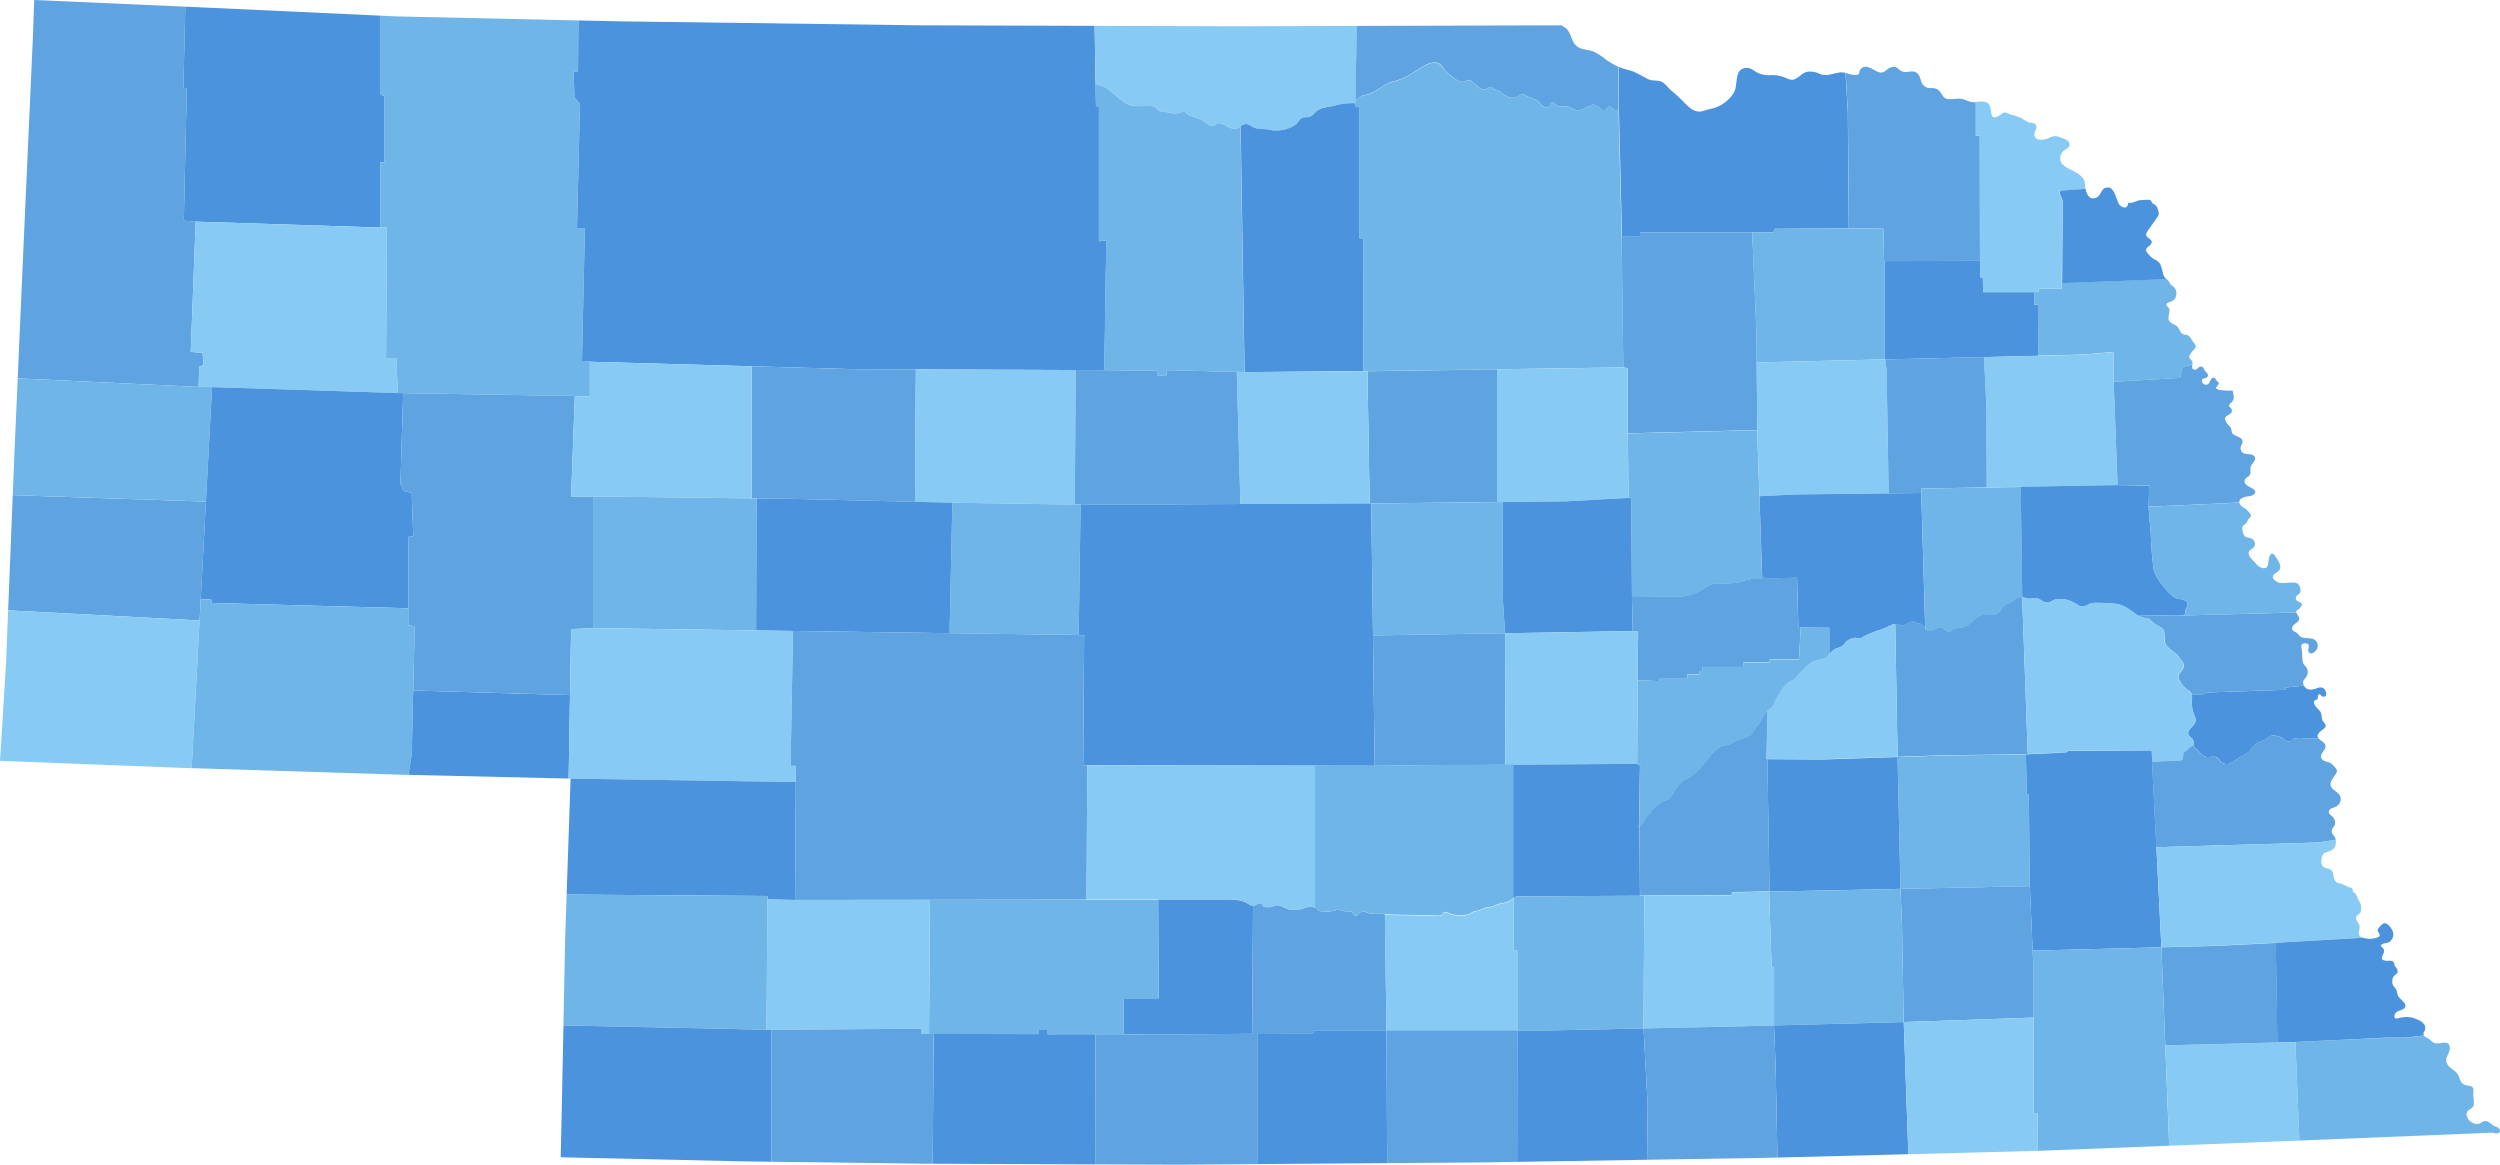 <?xml version="1.0" encoding="UTF-8"?> <svg xmlns="http://www.w3.org/2000/svg" viewBox="0 0 633.47 295.12"><defs><style>.a{fill:#5fa3e0;}.b{fill:#4b93dd;}.c{fill:#87cbf4;}.d{fill:#70b5e8;}</style></defs><polygon class="a" points="50.46 92.91 51.58 92.54 51.33 89.41 48.33 89.16 49.58 56.16 46.58 55.91 47.33 22.29 46.46 22.29 46.96 1.69 8.67 0 8.33 9.62 6.17 57.62 4.49 95.87 50.33 98.04 50.46 92.91"></polygon><polygon class="b" points="96.33 41.16 97.46 41.16 97.46 24.29 96.46 24.04 96.46 3.97 51.96 1.91 46.96 1.69 46.46 22.29 47.33 22.29 46.58 55.91 49.58 56.16 96.33 57.66 96.33 41.16"></polygon><polygon class="c" points="100.4 90.73 97.83 90.73 98.04 57.62 96.33 57.66 96.33 57.66 96.28 57.66 96.21 57.66 96.2 57.66 49.58 56.16 48.33 89.16 51.33 89.41 51.58 92.54 50.46 92.91 50.34 97.98 100.83 99.6 100.4 90.73"></polygon><polygon class="d" points="149.46 91.54 147.46 91.66 148.21 57.79 146.21 57.79 146.96 26.41 145.58 24.66 145.33 18.16 146.46 18.16 146.57 5.18 100.58 4.16 96.46 3.97 96.46 24.04 97.46 24.29 97.46 41.16 96.33 41.16 96.33 57.66 98.04 57.62 97.83 90.73 100.4 90.73 100.83 99.6 149.46 100.41 149.46 91.54"></polygon><polygon class="b" points="279.83 93.79 280.33 60.91 278.46 61.16 278.46 26.91 277.71 26.91 277.36 6.55 232.83 6.41 157.21 5.41 146.57 5.18 146.46 18.16 145.33 18.16 145.58 24.66 146.96 26.41 146.21 57.79 148.21 57.79 147.46 91.66 149.46 91.54 149.46 91.66 216.08 93.54 279.83 93.79"></polygon><path class="c" d="M287.08,26.79c1.14.18,2.48,0,3.63.1a5.35,5.35,0,0,1,2,.15c.52.25.64.87,1.25,1.1.87.32,2.22.25,3.13.5,1.18.31,1.61-.12,2.72-.26s.3,0,1.05.51a4.77,4.77,0,0,0,1.47.64,17.47,17.47,0,0,1,2.66,1.1c.88.51,1.56,1.54,2.72,1.26.49-.11.49-.68,1.12-.73a14.58,14.58,0,0,1,1.5.5c.9.33,1.76,1.1,2.75,1s1.56-1.37,2.76-1.22c.87.1,1.63,1,2.62,1.1,1.15.14,2.28.15,3.37.38a8.54,8.54,0,0,0,6.28-1.23c.78-.44.92-1.26,1.6-1.68s1.62-.12,2.35-.5,1.12-1.07,1.77-1.5c1.47-1,3-.84,4.63-1.32a16.48,16.48,0,0,1,5-.53l.36-19.59-30.61.09-35.85-.11.26,15C281.2,21.23,283.7,26.26,287.08,26.79Z"></path><path class="d" d="M293.33,95.12l2.34.17-.17-1.5,19.83.5-1-62.28a2.52,2.52,0,0,1-1.29.65c-1,.1-1.85-.67-2.75-1a14.58,14.58,0,0,0-1.5-.5c-.63.05-.63.62-1.12.73-1.16.28-1.84-.75-2.72-1.26a17.47,17.47,0,0,0-2.66-1.1,4.77,4.77,0,0,1-1.47-.64c-.75-.55,0-.64-1.05-.51s-1.54.57-2.72.26c-.91-.25-2.26-.18-3.13-.5-.61-.23-.73-.85-1.25-1.1a5.35,5.35,0,0,0-2-.15c-1.15-.06-2.49.08-3.63-.1-3.38-.53-5.88-5.56-9.46-5.25l.09,5.37h.75V61.16l1.87-.25-.5,32.88,13.5.16Z"></path><path class="b" d="M345.5,60.37h-1.08V27l-.84.16-.12-1a16.48,16.48,0,0,0-5,.53c-1.62.48-3.16.36-4.63,1.32-.65.43-1,1.11-1.77,1.5s-1.64,0-2.35.5-.82,1.24-1.6,1.68a8.54,8.54,0,0,1-6.28,1.23c-1.09-.23-2.22-.24-3.37-.38-1-.12-1.75-1-2.62-1.1a1.89,1.89,0,0,0-1.47.57l1,62.28L345.42,94Z"></path><path class="a" d="M346.29,24a11.71,11.71,0,0,0,3-1.46c1.33-.73,2.23-1.59,3.75-1.9a16,16,0,0,0,4.64-2c1.74-1,5.35-4.07,7.37-2.25.55.5.85,1.23,1.41,1.75s1.11.92,1.65,1.38c.89.77,2.16,1.61,3.33,1,.6-.3.73-.46,1.31,0s1,.82,1.52,1.21a3.82,3.82,0,0,0,1.41.95c.7.19.94-.19,1.51-.5.78-.42.8,0,1.41.38.42.27.95.25,1.37.56,1.09.78,2,1.69,3.4,1.67a3.73,3.73,0,0,0,1.81-.67c.8-.38,1.16-.15,1.87.3a19,19,0,0,0,2.19.85c.87.4,1.94,2.71,3.22,1.73.41-.32.25-.88.78-1s.69.32,1.06.61c.73.57,1.81.38,2.7.39.74,0,1.28.52,1.94.76a3.24,3.24,0,0,0,2.17-.08c.45-.16.79-.54,1.25-.66a5.51,5.51,0,0,0,.74-.1c.24-.11.19-.37.51-.42A3.43,3.43,0,0,1,405,27c.43.23.68.74,1.16.89.85.26.68-.48,1.26-.8.78-.42.92.18,1.37.55s1.15.47,1.31-.06L410,16.89a23.61,23.61,0,0,1-2.82-1.6,16.17,16.17,0,0,0-3.38-2.22c-1.13-.44-2.45-.44-3.49-.9-2.37-1.07-1.86-3.7-3.63-5.1a9,9,0,0,0-1.13-.66l-51.76.16-.35,18.8a4.91,4.91,0,0,0,1.24-.77C345.26,24.11,345.56,24.18,346.29,24Z"></path><path class="d" d="M411.33,93.1l-.43-33.5-.78-31.94-.05-.09c-.19.48-1,.3-1.3,0s-.59-1-1.37-.55c-.58.32-.41,1.06-1.26.8-.48-.15-.73-.66-1.16-.89a3.43,3.43,0,0,0-1.4-.42c-.32.05-.27.31-.51.42a5.51,5.51,0,0,1-.74.1c-.46.12-.8.5-1.25.66a3.24,3.24,0,0,1-2.17.08c-.66-.24-1.2-.76-1.94-.76-.89,0-2,.18-2.7-.39-.37-.29-.45-.78-1.06-.61s-.37.7-.78,1c-1.28,1-2.35-1.33-3.22-1.73a19,19,0,0,1-2.19-.85c-.71-.45-1.07-.68-1.87-.3a3.73,3.73,0,0,1-1.81.67c-1.44,0-2.31-.89-3.4-1.67-.42-.31-.95-.29-1.37-.56-.61-.39-.63-.8-1.41-.38-.57.31-.81.69-1.51.5a3.82,3.82,0,0,1-1.41-.95c-.48-.39-1-.85-1.52-1.21s-.71-.26-1.31,0c-1.17.59-2.44-.25-3.33-1-.54-.46-1.12-.89-1.65-1.38S365.57,17,365,16.47c-2-1.82-5.63,1.28-7.37,2.25a16,16,0,0,1-4.64,2c-1.52.31-2.42,1.17-3.75,1.9a11.71,11.71,0,0,1-3,1.46c-.73.14-1,.07-1.58.56a4.91,4.91,0,0,1-1.24.77v.79l.12,1,.84-.16V60.37h1.08L345.42,94h-.23l.08.06Z"></path><path class="b" d="M415.58,58.85H449.4l.18-.87,18.88-.13-.25-29.25-.58-10.12a3.67,3.67,0,0,0-1.38-.13c-1.7.19-3.33,1.06-5,.44a5.65,5.65,0,0,0-3.13-.63c-1.16.18-1.74.91-2.69,1.54-1.27.85-1.81.5-3.21-.07a8.52,8.52,0,0,0-3.57-.59,6.48,6.48,0,0,1-3.62-.78c-1-.64-1.68-1.25-3-1-2.52.51-1.68,3.93-2.53,5.91a8.79,8.79,0,0,1-5.72,4.34c-1.1.16-2.32.83-3.41.75-1.59-.11-2.81-1.49-3.81-2.5s-1.93-1.85-3-2.75c-.87-.73-1.71-2.06-2.77-2.38-1.35-.41-2.2,0-3.54-.76-1-.57-2.07-1.11-3.1-1.61s-2.39-.62-3.49-1.13l-.55-.27.05,10.65s0,0,0,0l.05.09.78,31.94V60l4.62,0Z"></path><polygon class="d" points="477.61 66.16 477.4 66.16 477.21 57.98 468.46 57.85 449.58 57.98 449.4 58.85 443.98 58.85 445.08 84.7 445.13 91.83 477.58 91.07 477.58 66.2 477.61 66.16"></polygon><path class="d" d="M555.9,88.62c.63-.77.6-1.08,0-1.77-.44-.46-.76-1.34-1.26-1.73s-1.17-.21-1.69-.56-.75-1.25-1.21-1.77-1.32-.67-1.85-1.19c-1-1,.12-2.27-.26-3.39-.13-.41-.73-.58-.66-1.09s1-.55,1.48-.85a2,2,0,0,0,1-1.73,2.26,2.26,0,0,0-.58-1.77c-.28-.28-.62-.4-.86-.71s-.28-.58-.5-.83a3.78,3.78,0,0,0-.54-.52l-26.51,1c0,.49,0,1,0,1.46H516.5l.08.83h-1.05l-.11,3.17,1.16.08-.07,12.86,11.66-.28,7.33-.66.08,7.58,16.84-1L553,93l2.54-.66a1.51,1.51,0,0,0,0-.6c-.23-.78-1-.73-.77-1.6A5.8,5.8,0,0,1,555.9,88.62Z"></path><polygon class="b" points="515.42 77.2 515.53 74.04 502.5 74.04 502.42 70.29 501.83 70.29 501.71 66.1 477.61 66.16 477.58 66.2 477.58 91.07 516.51 90.15 516.58 77.29 515.42 77.2"></polygon><path class="a" d="M477.4,66.16l24.31-.06-.06-31.69-1-.06V25.89a4,4,0,0,1-.69,0c-1.16-.06-2-.74-3.13-.87s-2.53.3-3.63,0-1.29-2-2.49-2.48-2,.09-3-.65c-1.19-.85-.83-2-1.62-3-1.29-1.67-2.88,0-4.51-1-.77-.5-1-1.18-2.21-.89s-1.53,1.29-2.65,1.38c-1.48.12-3.73-2.64-5.24-.88-.72.84.15,1.5-1.49,1.51a8.63,8.63,0,0,1-2.33-.56l.58,10.12.25,29.25,8.75.13Z"></path><path class="c" d="M502.42,70.29,502.5,74h14.08l-.08-.83h5.92L522.54,57l0-4.72c0-.42,0-.86,0-1.28-.06-.77-1.25-2.17-.33-2.67l6.18-.43a10.45,10.45,0,0,0-.21-2c-.31-1.07-1.7-2-2.63-2.47-1.91-1-4.57-2-3.13-4.66.51-.92,1.95-1.06,2-2.12s-1.52-1.54-2.38-1.84a3.07,3.07,0,0,0-3,.22c-.89.39-2.91.81-3.48-.5-.5-1.16,1.14-2.16.1-3.1-.36-.34-1.05-.26-1.49-.41a7.72,7.72,0,0,1-1.82-1,11.81,11.81,0,0,0-2.93-1,9.42,9.42,0,0,0-1.12-.48c-1-.08-.88.26-1.64.7-3.23,1.9-1.23-2.37-3.34-3.32a5.28,5.28,0,0,0-2.71-.05v8.46l1,.06.06,31.69.12,4.19Z"></path><path class="b" d="M548.23,69.79c-.23-.58-.27-1.24-.48-1.84s-.29-1.18-.91-1.68-1.24-.59-1.76-1.15a8.72,8.72,0,0,1-1.19-1.33c-.39-.87.51-1.21,1-1.75,1.36-1.67-2-1.49-.82-3.31.7-1.11,1.54-2.16,2.25-3.26.43-.66.86-1,.63-1.83a5.84,5.84,0,0,0-.56-1.43c-.27-.37-.66-.4-1-.73-.19-.18-.21-.57-.45-.71-.48-.29-1.71-.07-2.28-.07-1.3,0-2.31,1-3.37.62-.14,1.06-.6,1.74-1.91.88s-1.28-5.59-4-4.55c-.93.37-1.13,1.94-2.11,2.39-1.33.6-2.05-.09-2.51-1.12a3.16,3.16,0,0,1-.28-1.06l-6.18.43c-.92.5.27,1.9.33,2.67,0,.42,0,.86,0,1.28l0,4.72q-.06,7.4-.11,14.79l26.51-1A2.42,2.42,0,0,1,548.23,69.79Z"></path><polygon class="a" points="412.42 109.79 445.25 108.95 445.08 84.7 443.98 58.85 415.58 58.85 415.52 60.04 410.9 59.99 411.33 93.1 412.42 93.29 412.42 109.79"></polygon><polygon class="a" points="3.23 125.47 2.06 154.65 50.57 157.22 52.19 127.1 3.23 125.47"></polygon><polygon class="c" points="1.5 168.62 0 192.79 45.33 194.54 48.57 194.64 50.57 157.22 2.06 154.65 1.5 168.62"></polygon><polygon class="d" points="53.74 98.09 50.34 97.98 50.33 98.04 4.49 95.87 3.67 114.45 3.23 125.47 52.19 127.1 53.74 98.09"></polygon><polygon class="b" points="53.71 152.79 103.46 154.13 103.46 136.04 104.71 135.91 104.33 124.91 102.33 124.41 101.46 122.54 102.16 99.62 100.83 99.6 53.74 98.09 50.86 151.82 53.46 151.91 53.71 152.79"></polygon><polygon class="d" points="103.46 158.41 103.46 154.13 53.71 152.79 53.46 151.91 50.86 151.82 48.57 194.64 101.21 196.29 103.5 196.34 104.33 191.16 105.08 158.66 103.46 158.41"></polygon><polygon class="b" points="104.33 191.16 103.5 196.34 144.08 197.28 144.43 176.13 104.71 174.97 104.33 191.16"></polygon><polygon class="a" points="150.46 159.16 150.46 125.79 144.71 125.79 145.66 100.35 102.16 99.62 101.46 122.54 102.33 124.41 104.33 124.91 104.71 135.91 103.46 136.04 103.46 158.41 105.08 158.66 104.71 174.97 144.43 176.13 144.71 159.41 150.46 159.16"></polygon><polygon class="a" points="216.08 93.54 190.46 92.82 190.46 126.28 200.83 126.41 231.84 127.16 232.07 93.6 216.08 93.54"></polygon><polygon class="c" points="149.46 91.66 149.46 100.41 145.66 100.35 144.71 125.79 150.46 125.79 190.46 126.28 190.46 92.82 149.46 91.66"></polygon><polygon class="c" points="232.07 93.6 231.84 127.16 242.58 127.41 268.46 127.79 272.34 127.79 272.57 93.76 232.07 93.6"></polygon><polygon class="c" points="412.71 126.16 412.42 109.79 412.42 93.29 411.33 93.1 379.33 93.58 379.33 127.22 396.71 127.04 412.71 126.16"></polygon><polygon class="a" points="346.49 94.08 347.06 127.55 349.58 127.54 379.33 127.22 379.33 93.58 346.49 94.08"></polygon><polygon class="c" points="345.27 94.1 345.19 94.04 315.33 94.29 313.38 94.24 314.3 127.71 347.06 127.55 346.49 94.08 345.27 94.1"></polygon><polygon class="a" points="295.5 93.79 295.67 95.29 293.33 95.12 293.33 93.95 279.83 93.79 272.57 93.76 272.34 127.79 297.83 127.79 314.3 127.71 313.38 94.24 295.5 93.79"></polygon><path class="d" d="M413.52,151.29l7.34-.07c1.6,0,3.2,0,4.8,0a12.14,12.14,0,0,0,5.92-2,13,13,0,0,1,2.17-1.18,10.73,10.73,0,0,1,3-.18,17,17,0,0,0,4.87-.56,8.16,8.16,0,0,1,2.79-.6c.62,0,1.82.26,2.09-.42L445.25,109l-32.83.83.29,16.37.62.32Z"></path><polygon class="c" points="477.69 91.06 445.13 91.83 445.25 108.95 445.81 125.73 454.83 125.29 478.56 125.01 478.04 93.62 477.69 91.06"></polygon><polygon class="c" points="535.58 96.79 535.5 89.2 528.17 89.87 502.72 90.47 503.33 103.04 503.41 123.5 536.58 122.91 535.58 96.79"></polygon><polygon class="a" points="502.72 90.47 477.69 91.06 478.04 93.62 478.56 125.01 486.83 124.91 486.83 123.79 503.41 123.5 503.33 103.04 502.72 90.47"></polygon><path class="a" d="M544.42,128.37l18.91-.83,4.1-.24c-.13-.94,1.17-1.43,2.07-1.51.5-.05,1.56-.25,1.84-.75.44-.8-.63-1.25-1.17-1.57s-1.49-.72-1.42-1.6,1-.92,1.34-1.58,0-1.45.22-2.1c.28-.84,1.7-1.72.87-2.64-.54-.59-1.65-.39-2.34-.6a1.35,1.35,0,0,1-1.09-1.41c0-.75.62-1.19.48-1.83-.2-1-1.85-1.13-2.46-1.78-.42-.44-.26-1-.48-1.46s-.5-.55-.77-.92c-.5-.66-1.16-1.47-.35-2.1s1.73-.72,1.19-1.94c-.19-.41-.74-.33-.47-1,.06-.13.59-.56.71-.72.8-1.07.24-1.67.14-2.82a16.89,16.89,0,0,1-3.34-.16c-2-.53.08-.92-.25-2-.6-.2-.69-1-1.15-1.1-.79-.17-1,1.19-1.39,1.52a1,1,0,0,1-1.61-.43c-.29-1.18.66-.72,1.17-1.17.71-.62,0-1.16-.4-1.6s-.4-1.25-1.17-1.13-.9,1-1.62.75-.49-.72-.44-1.26L553,93l-.58,2.75-16.84,1,1,26.12,8,.13Z"></path><polygon class="d" points="150.46 125.79 150.46 159.16 191.59 159.75 191.71 126.3 150.46 125.79"></polygon><polygon class="d" points="273.81 127.79 268.46 127.79 242.58 127.41 241.31 127.38 240.61 160.45 273.33 160.91 273.81 127.79"></polygon><polygon class="b" points="200.83 126.41 191.71 126.3 191.59 159.75 240.61 160.45 241.31 127.38 200.83 126.41"></polygon><polygon class="b" points="274.46 193.91 348.33 194.04 347.46 127.55 297.83 127.79 273.81 127.79 273.33 160.91 274.71 160.98 274.46 193.91"></polygon><polygon class="d" points="380.71 127.21 349.58 127.54 347.46 127.55 347.9 161.01 381.38 160.45 380.83 152.41 380.71 127.21"></polygon><polygon class="b" points="413.52 151.29 413.33 126.48 412.71 126.16 396.71 127.04 380.71 127.21 380.83 152.41 381.38 160.45 413.71 159.91 413.52 151.29"></polygon><polygon class="a" points="347.9 161.01 348.33 194.04 381.46 193.79 381.38 160.45 347.9 161.01"></polygon><polygon class="c" points="415.08 159.91 413.71 159.91 381.38 160.45 381.46 193.79 414.83 193.54 415.08 159.91"></polygon><path class="a" d="M420.58,172h7v-1.17h3.09V170h.75V169h10.41v-1.25h6.59V167h7.41l.46-8.08h-.62l-.34-12.59-7.08.25-1.75-.33c-.27.68-1.47.42-2.09.42a8.16,8.16,0,0,0-2.79.6,17,17,0,0,1-4.87.56,10.73,10.73,0,0,0-3,.18,13,13,0,0,0-2.17,1.18,12.14,12.14,0,0,1-5.92,2c-1.6,0-3.2,0-4.8,0l-7.34.07.19,8.62h1.37l-.09,12.5,5.43.21Z"></path><path class="d" d="M456.29,159l-.46,8.08h-7.41v.75h-6.59V169H431.42V170h-.75v.91h-3.09V172h-7l-.16.58-5.43-.21-.16,21.13.75.37q-.1,6.32-.2,12.63c0,.75,0,1.52,0,2.27,0,.34-.29.76.13.68s.77-.82.91-1.08a14,14,0,0,1,1.77-2.43,12.3,12.3,0,0,1,3.26-2.93c.61-.3,1.24-.21,1.74-.76a18.36,18.36,0,0,0,1.25-2,9.13,9.13,0,0,1,2.31-2.56c.46-.28,1-.42,1.44-.7a19.92,19.92,0,0,0,4.41-4.38,12.53,12.53,0,0,1,2.7-2.87,3.92,3.92,0,0,1,1.82-.86,4.38,4.38,0,0,0,2.08-.76,21,21,0,0,1,2.17-.88,19.27,19.27,0,0,0,2.15-.88,7.86,7.86,0,0,0,1.46-2c.53-.74,1.09-1.49,1.58-2.27.65-1,.77-1.62,1.81-2.33a2.68,2.68,0,0,0,1.29-1.71,10.54,10.54,0,0,1,1.36-2.31,15,15,0,0,1,1.42-2.17,5,5,0,0,1,1.54-1,4.82,4.82,0,0,0,1.64-1.45A19.79,19.79,0,0,1,458.9,168c1.27-.93,3-.65,4.15-1.66.17-.15.31-.3.45-.45V159Z"></path><path class="b" d="M454.83,125.29l-9,.44.69,20.56,1.75.33,7.08-.25.34,12.59,7.83.08v6.8a4.7,4.7,0,0,1,1.83-1.57,5.33,5.33,0,0,0,1.48-.59c.52-.39.8-1,1.38-1.4a6.25,6.25,0,0,1,1.56-.64c.6-.13.7.13,1.33.15s.92-.44,1.42-.65a29.35,29.35,0,0,1,3.25-1.35,16.28,16.28,0,0,0,1.85-.65c.69-.28,1.45-.73,2.15-.94.94-.29,1.52.39,2.33.34.64,0,1.32-.75,2-.94.82-.25,1.22.21,2,.35,1.11.19,1.06.45,1.65,1.26l.07.07-1-34.37Z"></path><path class="d" d="M486.83,123.79v1.12l1,34.37a1.63,1.63,0,0,0,2.12.44c.7-.3,1.26-.86,2.16-.6.57.16.87.79,1.42.92.8.2,1.19-.45,1.83-.73a12.74,12.74,0,0,1,2.19-.33c1.65-.43,2.74-2.24,4.25-2.92,1.15-.52,2.39,0,3.58-.24,1.51-.29,1.59-1.48,2.56-2.37.57-.52,1.46-.6,2.09-1.06a4,4,0,0,1,1.75-1,2.1,2.1,0,0,1,.65,0l-.38-28Z"></path><path class="b" d="M553.85,154.37c.28-.6.68-.81.38-1.56-.5-1.24-2.32-.81-3.34-1.5a14.1,14.1,0,0,1-2.89-3,10.89,10.89,0,0,1-2.28-4,81.1,81.1,0,0,1-.72-8.81c-.19-2.38-.39-4.75-.58-7.13l.16-5.33-8-.13-24.56.43.38,28c.48,0,.84.26,1.43.35.81.12,1.73-.17,2.52,0s1.27.88,2.13,1c1.1.13,1.53-.65,2.52-.81a10.49,10.49,0,0,1,2.17,0,9,9,0,0,1,3.41,1.5c1.67.93,2.19-.37,3.75-.59a39.16,39.16,0,0,1,4.94.17c2.64,0,4.44,1.61,6.49,3.06l11.57-.14C553.85,155.74,553.66,154.8,553.85,154.37Z"></path><path class="d" d="M581.84,155.19c-.13-.53.35-.55.81-1,1.92-1.92-1.3-1.3-.88-2.87.18-.68,1.05-.65,1.15-1.52a2.5,2.5,0,0,0-.69-1.9c-1.13-.71-3.49.13-4.81-.28-.52-.17-1.47-.77-1.51-1.4,0-.84,1-1.05,1.51-1.59,1-1.13-.23-2.71-.94-3.75-1.16-1.7-1.67.74-1.73,1.75-.13,2.15-2.27,1.39-3.21.08-.52-.7-1.51-1.32-1.71-2.22-.29-1.3,1-1.22,1.44-2.1a1.48,1.48,0,0,0-.77-1.91c-.48-.3-1.33-.22-1.73-.62a3.66,3.66,0,0,1-.6-1.73c-.09-.93.4-1,.93-1.49a3.81,3.81,0,0,0,.54-1c.16-.27.61-.51.7-.81.15-.56-.61-1.14-1-1.61s-1.16-.68-1.54-1.14a1.68,1.68,0,0,1-.38-.76l-4.1.24-18.91.83c.19,2.38.39,4.75.58,7.13a81.1,81.1,0,0,0,.72,8.81,10.89,10.89,0,0,0,2.28,4,14.1,14.1,0,0,0,2.89,3c1,.69,2.84.26,3.34,1.5.3.75-.1,1-.38,1.56-.19.43,0,1.37-.52,1.5h-.68l0,.08Z"></path><path class="b" d="M587.19,177.14c.25-.27,0-.89.29-1.11.51-.39.56.32.93.43,1.27.38,1.2-1,.65-1.74s-1.36-.58-2.14-.28c-1.17.44-2.48.54-3.12-.71l-4.72.48v.58l-19.66.67-1.5.5-2.62,0a4.54,4.54,0,0,1,.13,1.4,8.37,8.37,0,0,0,.47,3.64c.3.71.64,1.24.33,2.06-.49,1.28-2.72,2.07-1.3,3.69.27.3.56.28.76.68s.07.88.14,1.32c.14.81.57,1,1.17,1.5s1.07,1.29,1.92,1.52,1.83-.21,2.58.06,1,1.14,1.65,1.48a2.34,2.34,0,0,0,1.85.17,20.65,20.65,0,0,0,2.5-1.59,8.66,8.66,0,0,0,2.44-1.48,11.63,11.63,0,0,1,1.83-2,14,14,0,0,1,2.14-.93c.68-.34,1.31-1.13,2.09-1.15a6.21,6.21,0,0,1,2.08.57c.66.25,1.09,1,1.83,1s.81-.52,1.31-.73a6.5,6.5,0,0,1,2.25-.12l4,0c-.29-.34-.34-.76.16-1.41.37-.48,1.52-1,1.65-1.6s-.64-1.1-.82-1.6c-.26-.73-.08-1.28-.46-2s-1.78-1.65-1.65-2.52S586.8,177.59,587.19,177.14Z"></path><path class="a" d="M559.42,175.46l19.66-.67v-.58l4.72-.48c0-.09-.09-.17-.13-.27-.35-.94.2-1.23.68-1.89a2.15,2.15,0,0,0-.09-2.64c-.61-.75-.73-.69-.84-1.72a17.72,17.72,0,0,1-.08-1.92c0-.52-.44-1.55-.09-2a1.32,1.32,0,0,1,1.65,0c.39.53-.39,1.64.26,2.12s1.43-.27,1.74-.69a1.79,1.79,0,0,0-1.25-2.9c-.67-.15-1.38-.08-2-.21-.89-.17-1-.67-1.68-1.23-.48-.4-1.3-.47-1.17-1.25.15-1,1.3-1.23,1.67-1.92s-.22-1.15-.49-1.75c0-.1-.07-.19-.09-.26l-29.17.77,0-.08-10.89.13.08.05a4.71,4.71,0,0,0,2,.56c.86.19,1.15.68,1.75,1.19a17.9,17.9,0,0,0,1.83,1.12c1.42.92.73,2.3,1.09,3.77.43,1.75,2.59,2.33,3.52,3.74.63.95,1.69,1.75,1.09,2.93s-1.74,1.57-.92,3a6.83,6.83,0,0,0,2.31,2.6,1.84,1.84,0,0,1,.8,1l2.62,0Z"></path><polygon class="c" points="201.65 194.04 200.33 194.04 200.94 159.88 150.46 159.16 144.71 159.41 144.08 197.28 144.58 197.29 201.65 198.16 201.65 194.04"></polygon><polygon class="b" points="194.46 227.91 201.46 228.04 201.65 198.16 144.58 197.29 143.58 226.67 194.46 227.04 194.46 227.91"></polygon><polygon class="a" points="275.49 193.91 274.46 193.91 274.71 160.98 273.33 160.91 200.94 159.88 200.33 194.04 201.65 194.04 201.65 198.16 201.46 228.04 275.33 227.96 275.49 193.91"></polygon><path class="c" d="M275.49,193.92l-.16,34h13.34l20.65,0c2.35,0,4.85-.25,6.93,1.05.66.41.67.73,1.52.51.53-.14,1.19-.78,1.79-.51.24.1.36.56.61.72a2.77,2.77,0,0,0,1,.18,3.05,3.05,0,0,0,1.83-.4c1.26-.45,2.54.7,3.75,1a12.08,12.08,0,0,0,2.17,0,5.09,5.09,0,0,0,1.91-.5,4.91,4.91,0,0,1,2.09-.09,1,1,0,0,1,.29.15V194Z"></path><path class="d" d="M348.33,194l-15.12,0v36c.45.26.77.72,1.35.87a8.57,8.57,0,0,0,4-.29c.78-.18,1.22.14,1.94.27s1.47-.08,2,.25c.36.22.4.81.83.92.6.16.84-.53,1.25-.77,1.05-.63,2,.16,3,.25s2.12,0,3.17.08a29.82,29.82,0,0,0,3,.19l5,.08,3.52,0c.75,0,2.34.33,3,0,.31-.14.27-.51.52-.65.68-.37,1.12.07,1.71.33a8.56,8.56,0,0,0,4.58.13c.73-.29,1-.7,1.88-.81a6.64,6.64,0,0,0,2.12-.76c.7-.31,1.57-.21,2.29-.48a13.46,13.46,0,0,1,1.84-.7,6.46,6.46,0,0,0,2.62-.84c.25-.18.45-.35.65-.51v-33.9Z"></path><path class="b" d="M415.34,208.81c.07-.75,0-1.52,0-2.27q.11-6.31.2-12.63l-.75-.37-31.37.23v33.9a2.06,2.06,0,0,1,1.62-.55l30.5-.14-.11-17.49C415.05,209.57,415.31,209.15,415.34,208.81Z"></path><path class="a" d="M512.4,151.34a2.1,2.1,0,0,0-.65,0,4,4,0,0,0-1.75,1c-.63.46-1.52.54-2.09,1.06-1,.89-1.05,2.08-2.56,2.37-1.19.22-2.43-.28-3.58.24-1.51.68-2.6,2.49-4.25,2.92a12.74,12.74,0,0,0-2.19.33c-.64.28-1,.93-1.83.73-.55-.13-.85-.76-1.42-.92-.9-.26-1.46.3-2.16.6a1.63,1.63,0,0,1-2.19-.51c-.59-.81-.54-1.07-1.65-1.26-.82-.14-1.22-.6-2-.35-.64.19-1.32.9-2,.94s-1.17-.4-1.85-.4l.6,33.68,10.84-.37,21.66-.29.48,0-1.41-39.8Z"></path><path class="c" d="M479.75,158.2c-.7.21-1.46.66-2.15.94a16.28,16.28,0,0,1-1.85.65,29.35,29.35,0,0,0-3.25,1.35c-.5.21-.86.66-1.42.65s-.73-.28-1.33-.15a6.25,6.25,0,0,0-1.56.64c-.58.36-.86,1-1.38,1.4a5.33,5.33,0,0,1-1.48.59c-1.13.44-1.39,1.26-2.28,2-1.2,1-2.88.73-4.15,1.66a19.79,19.79,0,0,0-3.32,3.08,4.82,4.82,0,0,1-1.64,1.45,5,5,0,0,0-1.54,1,15,15,0,0,0-1.42,2.17,10.54,10.54,0,0,0-1.36,2.31,2.68,2.68,0,0,1-1.29,1.71,3.54,3.54,0,0,0-.45.36l-.3,12.3,14.09.08,19.16-.63-.6-33.68A1.66,1.66,0,0,0,479.75,158.2Z"></path><path class="c" d="M555.9,181a8.37,8.37,0,0,1-.47-3.64,2.45,2.45,0,0,0-.93-2.43,6.83,6.83,0,0,1-2.31-2.6c-.82-1.43.3-1.8.92-3s-.46-2-1.09-2.93c-.93-1.41-3.09-2-3.52-3.74-.36-1.47.33-2.85-1.09-3.77a17.9,17.9,0,0,1-1.83-1.12c-.6-.51-.89-1-1.75-1.19a4.71,4.71,0,0,1-2-.56c-2.08-1.46-3.9-3.11-6.57-3.11a39.16,39.16,0,0,0-4.94-.17c-1.56.22-2.08,1.52-3.75.59a9,9,0,0,0-3.41-1.5,10.49,10.49,0,0,0-2.17,0c-1,.16-1.42.94-2.52.81-.86-.1-1.31-.77-2.13-1s-1.71.09-2.52,0c-.59-.09-1-.3-1.43-.35h0l1.41,39.8,9.77-.48.38-.37,21.25-.13.12,2.88,4.06-.13c.88,0,1.81,0,2.68-.09,1.43-.18.93-.31,1.26-1.66.23-.9.26-.53.88-1s1.11-1,1.63-1.33v0c-.07-.44.08-.9-.14-1.32s-.49-.38-.76-.68c-1.42-1.62.81-2.41,1.3-3.69C556.54,182.28,556.2,181.75,555.9,181Z"></path><polygon class="d" points="514.33 224.54 514.08 201.29 513.58 201.41 513.33 191.16 491.67 191.46 480.82 191.82 481.56 225.23 514.33 224.54"></polygon><path class="a" d="M447.58,192.37l.3-12.3a8.13,8.13,0,0,0-1.36,2c-.49.78-1,1.53-1.58,2.27a7.86,7.86,0,0,1-1.46,2,19.27,19.27,0,0,1-2.15.88,21,21,0,0,0-2.17.88,4.38,4.38,0,0,1-2.08.76,3.92,3.92,0,0,0-1.82.86,12.53,12.53,0,0,0-2.7,2.87,19.92,19.92,0,0,1-4.41,4.38c-.46.28-1,.42-1.44.7a9.13,9.13,0,0,0-2.31,2.56,18.36,18.36,0,0,1-1.25,2c-.5.55-1.13.46-1.74.76a12.3,12.3,0,0,0-3.26,2.93,14,14,0,0,0-1.77,2.43c-.14.26-.61,1-.91,1.08l.11,17.49,23.25-.11v-.75l9.55-.2-.55-33.55Z"></path><polygon class="b" points="480.82 191.82 461.67 192.46 447.83 192.37 448.38 225.92 481.56 225.23 480.82 191.82"></polygon><polygon class="b" points="545.21 190.16 523.96 190.29 523.58 190.66 513.33 191.16 513.58 201.41 514.08 201.29 514.33 224.54 515.05 240.87 547.67 240.04 545.33 193.04 545.21 190.16"></polygon><path class="a" d="M591.82,212.8c0-.12,0-.24-.07-.35-.19-.7-.91-1-.92-1.83s.73-1.13.84-1.83a2.23,2.23,0,0,0-.69-1.9c-.38-.39-1.15-.78-.8-1.52s1.66-.7,2.22-1.34a2,2,0,0,0,.25-2.8c-.85-1-2.6-1.44-2-3.19a11.16,11.16,0,0,1,1.09-1.75c.58-.92.57-1.13-.09-1.86a4.75,4.75,0,0,0-1.2-1.12c-.55-.3-1.47-.33-1.92-.77-1.35-1.33,1-2.32.69-3.67-.23-.89-1.33-1.25-1.8-1.82l-4,0a6.5,6.5,0,0,0-2.25.12c-.5.21-.69.73-1.31.73s-1.17-.76-1.83-1a6.21,6.21,0,0,0-2.08-.57c-.78,0-1.41.81-2.09,1.15a14,14,0,0,0-2.14.93,11.63,11.63,0,0,0-1.83,2,8.66,8.66,0,0,1-2.44,1.48,20.65,20.65,0,0,1-2.5,1.59,2.34,2.34,0,0,1-1.85-.17c-.62-.34-1-1.24-1.65-1.48s-1.79.15-2.58-.06-1.28-1-1.92-1.52-1-.69-1.16-1.48c-.52.33-1,.8-1.63,1.33s-.65.12-.88,1c-.33,1.35.17,1.48-1.26,1.66-.87.11-1.8.06-2.68.09l-4.06.13,1.08,21.69,41.05-1.19Z"></path><path class="c" d="M598.09,237.28c-1-.77.21-2-.34-3.1-.42-.83-1.19-1.37-.5-2.14s.94-.51,1-1.5a3.16,3.16,0,0,0-.42-2.15c-.38-.59-.56-1.26-.93-1.84-.16-.24-.46-.33-.63-.59s-.1-.63-.28-.84c-.37-.39-.57-.17-1-.35a13.5,13.5,0,0,0-1.57-.78c-.62-.18-1.29-.22-1.7-.78-.52-.71-.35-1.69-.75-2.42s-1.24-.6-2-1-.8-1.05-.73-2c.17-2.29,1.68-1.56,3-2.66a2.64,2.64,0,0,0,.57-2.39l-4.36.74-41.05,1.19L547.67,240l14.54-.38,14.5-.75,21.75-1.25.08-.12A2.13,2.13,0,0,1,598.09,237.28Z"></path><polygon class="d" points="547.67 240.04 515.05 240.87 515.21 244.48 515.33 282.04 516.33 282.04 516.39 291.61 549.65 290.31 547.67 240.04 547.67 240.04"></polygon><polygon class="c" points="548.65 264.87 549.65 290.31 575.67 289.29 582.65 289.01 581.63 264.05 548.65 264.87"></polygon><path class="d" d="M633.19,285.93c-.25-.33-1-.5-1.36-.71s-.91-.77-1.41-1c-1.13-.55-1.64.47-2.67.58a2.74,2.74,0,0,1-2.75-2.44c0-1.36,1.48-1.16,1.82-2.33a9,9,0,0,0-.15-2.48c0-.57.22-1.64-.16-2.07s-1.53-.37-2.1-.66c-.93-.48-1-1.13-1.33-2-.51-1.54-2.4-1.94-3.08-3.41s1-2.61.75-4.16c-.33-1.87-2.43-.6-3.75-.92-.73-.18-1.09-.85-1.75-1.23-.45-.26-.87-.38-1.06-.68-.77.1-1.58.14-2.48.25a18.52,18.52,0,0,1-2.46.28H605L582.08,264h-.45l1,25,49.1-2C632.59,287.49,634.09,287.14,633.19,285.93Z"></path><path class="a" d="M562.21,239.66l-14.54.38,1,24.83,28.41-.71c-.06-4.7-.29-20.25-.42-25.24Z"></path><path class="b" d="M614.1,261.79c0-.34.36-.57.4-1a2.3,2.3,0,0,0-.1-1,3.11,3.11,0,0,0-1.65-1.34,6.38,6.38,0,0,0-4.55-.56c-.91.24-1.79.45-1.37-.87.35-1.09,2.14-.86,2.6-1.84s-1.33-2-1.75-2.76c-.3-.52-.25-1.12-.5-1.65s-.74-.84-.91-1.35a2.48,2.48,0,0,1,.33-2.13c.6-.61,1.21-.57.82-1.69-.12-.33-.47-.59-.61-.89s-.07-.6-.25-.84c-.48-.65-1.27-.35-2-.43-2.34-.3.08-1.84-.56-2.94-.36-.64-1.34-.79-.21-1.33.7-.33,1.33-.09,1.94-.74,1.22-1.27.71-2.75-.35-3.83-.47-.48-.95-.88-1.59-.52a4.94,4.94,0,0,0-1.31,1.44c-.16.62.88,1.16.34,1.84a5.47,5.47,0,0,1-1.84.49,5.39,5.39,0,0,1-2.46-.33l-.08.12-21.75,1.25h-.07c.13,5,.36,20.54.42,25.24l5-.12L605,262.91h4.29a18.52,18.52,0,0,0,2.46-.28c.9-.11,1.71-.15,2.48-.25A.78.78,0,0,1,614.1,261.79Z"></path><path class="b" d="M316.25,229c-2.08-1.3-4.58-1.05-6.93-1.05H293.46l.12,25h-8.81v9.09l19.56,0,12.95-.08.23-32.43C316.91,229.62,316.84,229.34,316.25,229Z"></path><path class="d" d="M293.58,253l-.12-25H275.33l-39.69.05-.24,34,27.75.06V261h2.31v1.12l19.31,0V253Z"></path><polygon class="c" points="201.46 228.04 194.46 227.91 194.22 260.92 195.83 260.95 233.52 260.66 233.52 261.98 235.4 261.98 235.64 228 201.46 228.04"></polygon><polygon class="d" points="194.46 227.04 143.58 226.67 143.21 237.41 142.77 259.83 194.22 260.92 194.46 227.91 194.46 227.04"></polygon><path class="a" d="M350.75,231.6c-1.05-.1-2.09,0-3.17-.08s-1.95-.88-3-.25c-.41.24-.65.93-1.25.77-.43-.11-.47-.7-.83-.92-.53-.33-1.39-.13-2-.25s-1.16-.45-1.94-.27a8.57,8.57,0,0,1-4,.29c-.71-.18-1-.84-1.64-1a4.91,4.91,0,0,0-2.09.09,5.09,5.09,0,0,1-1.91.5,12.08,12.08,0,0,1-2.17,0c-1.21-.27-2.49-1.42-3.75-1a3.05,3.05,0,0,1-1.83.4,2.77,2.77,0,0,1-1-.18c-.25-.16-.37-.62-.61-.72-.6-.27-1.26.37-1.79.51l-.26.05L317.28,262l15.47-.09v-.75h18.57l-.4-29.5Z"></path><polygon class="a" points="515.25 257.84 515.21 244.48 514.33 224.54 481.56 225.23 481.56 225.23 481.96 234.85 482.38 258.98 483.17 258.95 515.25 257.84"></polygon><polygon class="d" points="481.56 225.23 481.56 225.23 448.27 225.92 448.9 245.04 449.52 245.29 449.52 259.83 482.38 258.98 481.96 234.85 481.56 225.23"></polygon><path class="d" d="M385.08,227.12a2,2,0,0,0-1.5.45v13.28h.88v20.27h7.29l24.71-.53.18-33.62Z"></path><path class="c" d="M383.58,240.85V227.57c-.24.18-.47.4-.77.61a6.46,6.46,0,0,1-2.62.84,13.46,13.46,0,0,0-1.84.7c-.72.27-1.59.17-2.29.48a6.64,6.64,0,0,1-2.12.76c-.86.11-1.15.52-1.88.81a8.56,8.56,0,0,1-4.58-.13c-.59-.26-1-.7-1.71-.33-.25.14-.21.51-.52.65-.63.29-2.22,0-3,0l-3.52,0-5-.08c-1,0-1.88-.08-2.83-.17l.4,29.5h33.14V240.85Z"></path><polygon class="c" points="448.9 245.04 448.27 225.92 438.83 226.12 438.83 226.87 416.64 226.97 416.46 260.59 441.75 260.04 449.52 259.83 449.52 245.29 448.9 245.04"></polygon><polygon class="b" points="265.46 262.1 265.46 260.98 263.15 260.98 263.15 262.04 236.57 261.98 236.34 294.88 277.5 295.04 277.58 262.08 265.46 262.1"></polygon><polygon class="a" points="304.33 262.04 277.58 262.08 277.5 295.04 298.92 295.12 318.58 294.97 318.58 261.95 304.33 262.04"></polygon><polygon class="b" points="142.77 259.83 142.33 281.79 142.07 293.24 189 294.29 195.5 294.37 195.5 260.95 142.77 259.83"></polygon><polygon class="b" points="332.75 261.12 332.75 261.87 318.58 261.95 318.58 294.97 351.49 294.72 351.32 261.12 332.75 261.12"></polygon><polygon class="a" points="233.52 261.98 233.52 260.66 195.83 260.95 195.5 260.95 195.5 294.37 234.17 294.87 236.34 294.88 236.57 261.98 233.52 261.98"></polygon><polygon class="b" points="416.46 260.59 391.75 261.12 384.46 261.12 384.42 294.4 417.35 293.87 417.5 280.2 416.46 260.59"></polygon><polygon class="b" points="449.52 259.83 449.52 259.83 449.92 269.95 450.39 293.31 483.55 292.46 482.38 258.98 449.52 259.83"></polygon><polygon class="a" points="351.32 261.12 351.49 294.72 376 294.54 384.42 294.4 384.46 261.12 351.32 261.12"></polygon><polygon class="a" points="449.52 259.83 449.52 259.83 441.75 260.04 416.46 260.59 417.5 280.2 417.35 293.87 448.17 293.37 450.39 293.31 449.92 269.95 449.52 259.83"></polygon><polygon class="c" points="516.39 291.61 516.33 282.04 515.33 282.04 515.25 257.84 483.17 258.95 482.38 258.98 483.55 292.46 516.08 291.62 516.39 291.61"></polygon></svg> 